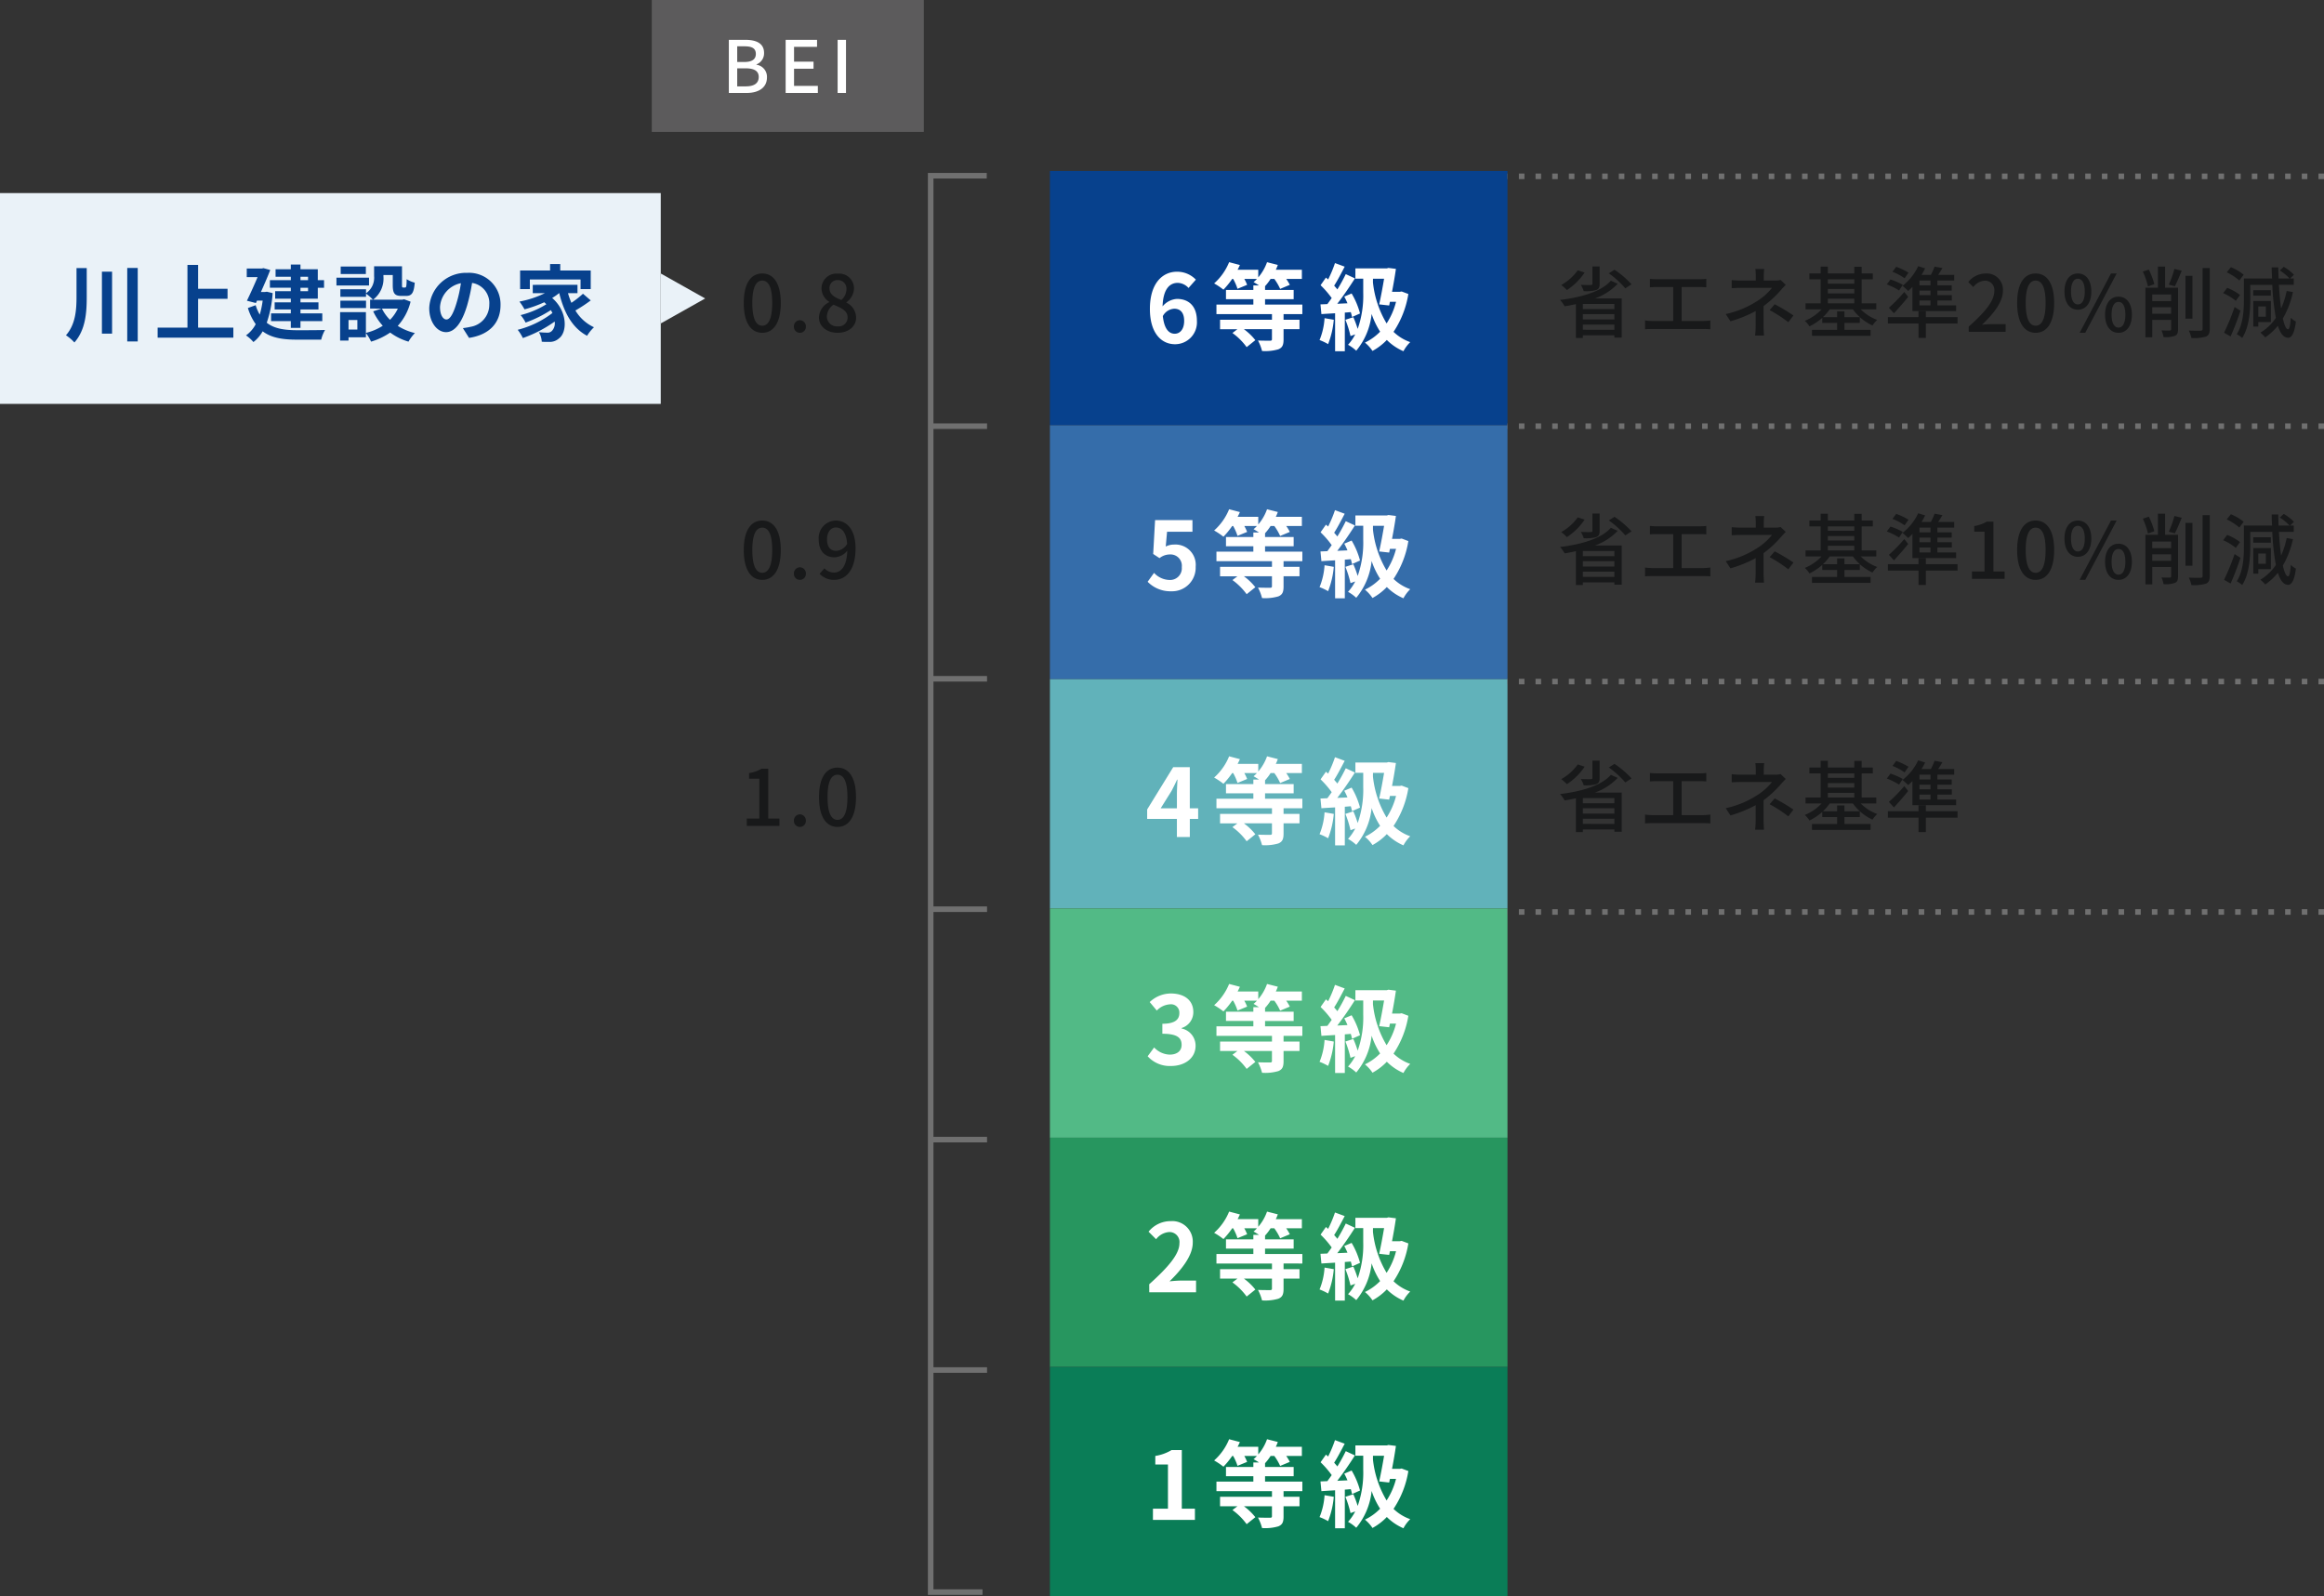 <svg xmlns="http://www.w3.org/2000/svg" width="418.55" height="287.489" viewBox="0 0 418.55 287.489">
  <rect x="0" y="0" width="418.55" height="287.489" fill="#333333" stroke="none"/>
  <g id="Group_80526" data-name="Group 80526" transform="translate(-220.95 -6204.359)">
    <path id="Path_407452" data-name="Path 407452" d="M7.644-11.76h-1.3v3.108c0,.168-.07.21-.308.224-.21.014-1.022.014-1.778-.028a5.16,5.16,0,0,1,.518,1.134A7.265,7.265,0,0,0,6.986-7.5c.5-.182.658-.49.658-1.12ZM3.7-11.074A9.03,9.03,0,0,1,.728-8.428a9.262,9.262,0,0,1,1.022.91,11.383,11.383,0,0,0,3.192-3.15ZM10.3-4.088H4.62v-.924H10.3ZM4.62-.364V-1.3H10.3v.938Zm0-2.814H10.3v.952H4.62ZM9.66-9.2C7.952-7.224,4.27-6.188.518-5.74a6.968,6.968,0,0,1,.826,1.148C2.016-4.7,2.7-4.83,3.374-4.984v6.1H4.62V.63H10.3v.42H11.62V-6.006H6.79a10.408,10.408,0,0,0,4.1-2.646ZM9.3-10.528a16.786,16.786,0,0,1,2.968,2.7l1.12-.728a16.786,16.786,0,0,0-3.066-2.618ZM22.414-1.946V-8.064h3.178a12.46,12.46,0,0,1,1.26.056V-9.534a11.782,11.782,0,0,1-1.26.07H17.934c-.322,0-.868-.028-1.232-.07v1.526c.35-.042.924-.056,1.232-.056h2.954v6.118H17.122a8.277,8.277,0,0,1-1.3-.1v1.6c.448-.042.9-.056,1.3-.056h9.24c.294,0,.84.014,1.218.056v-1.6a10.225,10.225,0,0,1-1.218.1ZM37.17-4.634a18.831,18.831,0,0,0,3.08-2.842c.252-.294.616-.672.91-.98l-.924-.882a3.534,3.534,0,0,1-.994.112H37.2v-.826a11.174,11.174,0,0,1,.084-1.26h-1.6a8.5,8.5,0,0,1,.084,1.26v.826h-2.6c-.476,0-1.26-.028-1.736-.084v1.456c.434-.028,1.26-.056,1.764-.056h5.488A10.506,10.506,0,0,1,36.05-5.558a17.027,17.027,0,0,1-5.7,2.366l.854,1.3a22.814,22.814,0,0,0,4.55-1.848c-.014.9-.014,2.016-.014,2.772a14.575,14.575,0,0,1-.1,1.652h1.6c-.028-.434-.07-1.134-.07-1.652Zm1.092.728a24.1,24.1,0,0,1,3.36,2.184l.924-1.218a33.471,33.471,0,0,0-3.374-2.016ZM48.748-5.964h4.76v.84h-4.76Zm4.76-3.486v.784h-4.76V-9.45Zm-4.76,1.736h4.76v.8h-4.76ZM57.47-4.046V-5.124H54.838V-9.45h2v-1.064h-2v-1.2h-1.33v1.2h-4.76v-1.218h-1.3v1.218h-2.03V-9.45h2.03v4.326H44.73v1.078h2.884A8.341,8.341,0,0,1,44.59-1.974a4.4,4.4,0,0,1,.84.994,9.778,9.778,0,0,0,2.31-1.54V-1.6h2.674V-.35H45.892V.728H56.434V-.35h-4.7V-1.6H54.5V-2.632H51.73v-1.05H50.414v1.05H47.852a8.919,8.919,0,0,0,1.232-1.414h4.172a8.893,8.893,0,0,0,3.528,2.912,5.341,5.341,0,0,1,.854-1.008,8.007,8.007,0,0,1-2.968-1.9Zm9.758-4.326H65.24v-.854h1.988Zm0,1.778H65.24V-7.42h1.988Zm0,1.834H65.24v-.882h1.988ZM63.98-3.738h7.868V-4.76H68.474v-.882h2.6v-.952h-2.6V-7.42H71.05v-.952H68.474v-.854H71.5v-1.022H68.614c.252-.378.518-.812.77-1.232l-1.414-.252a12.076,12.076,0,0,1-.672,1.484h-1.68a12.2,12.2,0,0,0,.644-1.176l-1.246-.392a9.682,9.682,0,0,1-2.828,3.542,11.042,11.042,0,0,1,1.022.924c.252-.224.518-.476.77-.742Zm-3.332.406c.854-.924,1.778-1.974,2.562-2.954l-.7-.882a28.57,28.57,0,0,1-2.772,2.842Zm2.618-7.322a11.656,11.656,0,0,0-2.212-1.05l-.672.9a9.918,9.918,0,0,1,2.184,1.162Zm-1.022,2.2a11.805,11.805,0,0,0-2.226-.966l-.658.882a12.523,12.523,0,0,1,2.212,1.092ZM72.1-2.646H66.4V-3.71h-1.33v1.064H59.556v1.162h5.516v2.59H66.4v-2.59h5.7ZM74.116,0h6.65V-1.372H78.19c-.5,0-1.148.042-1.68.1,2.184-2.086,3.766-4.144,3.766-6.132A2.914,2.914,0,0,0,77.168-10.5a4.043,4.043,0,0,0-3.136,1.54l.91.9a2.8,2.8,0,0,1,2.03-1.148,1.68,1.68,0,0,1,1.75,1.89c0,1.694-1.568,3.7-4.606,6.384ZM86.17.182C88.186.182,89.5-1.61,89.5-5.194c0-3.556-1.316-5.306-3.332-5.306s-3.332,1.736-3.332,5.306S84.14.182,86.17.182Zm0-1.274c-1.05,0-1.792-1.12-1.792-4.1,0-2.954.742-4.032,1.792-4.032s1.792,1.078,1.792,4.032C87.962-2.212,87.22-1.092,86.17-1.092Zm7.6-2.884c1.442,0,2.422-1.2,2.422-3.276s-.98-3.248-2.422-3.248-2.408,1.176-2.408,3.248S92.33-3.976,93.772-3.976Zm0-.952c-.714,0-1.232-.742-1.232-2.324s.518-2.3,1.232-2.3,1.246.7,1.246,2.3S94.5-4.928,93.772-4.928Zm.322,5.11H95.1L100.758-10.5H99.736Zm7,0c1.428,0,2.408-1.19,2.408-3.262s-.98-3.248-2.408-3.248S98.672-5.152,98.672-3.08,99.652.182,101.094.182Zm0-.938c-.728,0-1.246-.742-1.246-2.324s.518-2.3,1.246-2.3,1.232.7,1.232,2.3S101.808-.756,101.094-.756Zm6.454-7.826a14.3,14.3,0,0,0-.994-2.618l-1.078.364a13.539,13.539,0,0,1,.924,2.674Zm-.378,5.334V-4.424h3.4v1.176Zm3.4-3.472v1.19h-3.4V-6.72Zm1.246-1.218H109.48v-3.808h-1.288v3.808h-2.254V.994h1.232V-2.142h3.4V-.49c0,.2-.07.252-.266.266s-.826,0-1.47-.028a4.76,4.76,0,0,1,.364,1.2,4.842,4.842,0,0,0,2.058-.224c.434-.182.56-.56.56-1.19Zm-.574-.266c.378-.7.84-1.82,1.232-2.8l-1.316-.322A16.48,16.48,0,0,1,110.152-8.5Zm3.164-1.876h-1.26v7.714h1.26Zm1.834-1.4V-.532c0,.252-.112.336-.364.336-.294.014-1.176.014-2.114-.028a6.374,6.374,0,0,1,.462,1.344,7.842,7.842,0,0,0,2.618-.252c.476-.21.686-.588.686-1.4V-11.48Zm7.392,1.2a8.964,8.964,0,0,0-2.3-1.358l-.742.924a10.59,10.59,0,0,1,2.268,1.47Zm-.658,3.654a9.227,9.227,0,0,0-2.31-1.288l-.728.952a9.652,9.652,0,0,1,2.282,1.386ZM122-4.466a41.194,41.194,0,0,1-1.9,4.634l1.176.672a48.385,48.385,0,0,0,1.778-4.634Zm5.628-.1v1.848h-1.358V-4.564Zm.91,2.814V-5.544H125.37V-.938h.9V-1.75Zm-.014-5.74h-3.164v.98h3.164Zm2.856.14a14.83,14.83,0,0,1-1.008,3.15c-.168-1.218-.294-2.674-.392-4.256h2.674V-9.6h-.658l.686-.672a7.863,7.863,0,0,0-1.834-1.428l-.7.658a8.9,8.9,0,0,1,1.75,1.442H129.92c-.028-.658-.042-1.33-.056-2h-1.19c.014.686.042,1.358.07,2h-5.068v3.78c0,1.89-.126,4.452-1.288,6.258a4.854,4.854,0,0,1,.98.672c1.26-1.932,1.456-4.872,1.456-6.93V-8.456h3.962a43.166,43.166,0,0,0,.644,5.95,8.717,8.717,0,0,1-2.786,2.66,7.169,7.169,0,0,1,.868.854,10.5,10.5,0,0,0,2.282-2.1c.434,1.372,1.022,2.156,1.834,2.17.532.014,1.12-.56,1.414-2.926a3.5,3.5,0,0,1-.924-.672c-.084,1.344-.252,2.072-.49,2.072-.35-.014-.672-.742-.938-1.946a16.456,16.456,0,0,0,1.82-4.76Z" transform="translate(501.4 6264.118)" fill="#18191a"/>
    <path id="Path_407451" data-name="Path 407451" d="M7.644-11.76h-1.3v3.108c0,.168-.07.21-.308.224-.21.014-1.022.014-1.778-.028a5.16,5.16,0,0,1,.518,1.134A7.265,7.265,0,0,0,6.986-7.5c.5-.182.658-.49.658-1.12ZM3.7-11.074A9.03,9.03,0,0,1,.728-8.428a9.262,9.262,0,0,1,1.022.91,11.383,11.383,0,0,0,3.192-3.15ZM10.3-4.088H4.62v-.924H10.3ZM4.62-.364V-1.3H10.3v.938Zm0-2.814H10.3v.952H4.62ZM9.66-9.2C7.952-7.224,4.27-6.188.518-5.74a6.968,6.968,0,0,1,.826,1.148C2.016-4.7,2.7-4.83,3.374-4.984v6.1H4.62V.63H10.3v.42H11.62V-6.006H6.79a10.408,10.408,0,0,0,4.1-2.646ZM9.3-10.528a16.786,16.786,0,0,1,2.968,2.7l1.12-.728a16.786,16.786,0,0,0-3.066-2.618ZM22.414-1.946V-8.064h3.178a12.46,12.46,0,0,1,1.26.056V-9.534a11.782,11.782,0,0,1-1.26.07H17.934c-.322,0-.868-.028-1.232-.07v1.526c.35-.042.924-.056,1.232-.056h2.954v6.118H17.122a8.277,8.277,0,0,1-1.3-.1v1.6c.448-.042.9-.056,1.3-.056h9.24c.294,0,.84.014,1.218.056v-1.6a10.225,10.225,0,0,1-1.218.1ZM37.17-4.634a18.831,18.831,0,0,0,3.08-2.842c.252-.294.616-.672.91-.98l-.924-.882a3.534,3.534,0,0,1-.994.112H37.2v-.826a11.174,11.174,0,0,1,.084-1.26h-1.6a8.5,8.5,0,0,1,.084,1.26v.826h-2.6c-.476,0-1.26-.028-1.736-.084v1.456c.434-.028,1.26-.056,1.764-.056h5.488A10.506,10.506,0,0,1,36.05-5.558a17.027,17.027,0,0,1-5.7,2.366l.854,1.3a22.814,22.814,0,0,0,4.55-1.848c-.014.9-.014,2.016-.014,2.772a14.575,14.575,0,0,1-.1,1.652h1.6c-.028-.434-.07-1.134-.07-1.652Zm1.092.728a24.1,24.1,0,0,1,3.36,2.184l.924-1.218a33.471,33.471,0,0,0-3.374-2.016ZM48.748-5.964h4.76v.84h-4.76Zm4.76-3.486v.784h-4.76V-9.45Zm-4.76,1.736h4.76v.8h-4.76ZM57.47-4.046V-5.124H54.838V-9.45h2v-1.064h-2v-1.2h-1.33v1.2h-4.76v-1.218h-1.3v1.218h-2.03V-9.45h2.03v4.326H44.73v1.078h2.884A8.341,8.341,0,0,1,44.59-1.974a4.4,4.4,0,0,1,.84.994,9.778,9.778,0,0,0,2.31-1.54V-1.6h2.674V-.35H45.892V.728H56.434V-.35h-4.7V-1.6H54.5V-2.632H51.73v-1.05H50.414v1.05H47.852a8.919,8.919,0,0,0,1.232-1.414h4.172a8.893,8.893,0,0,0,3.528,2.912,5.341,5.341,0,0,1,.854-1.008,8.007,8.007,0,0,1-2.968-1.9Zm9.758-4.326H65.24v-.854h1.988Zm0,1.778H65.24V-7.42h1.988Zm0,1.834H65.24v-.882h1.988ZM63.98-3.738h7.868V-4.76H68.474v-.882h2.6v-.952h-2.6V-7.42H71.05v-.952H68.474v-.854H71.5v-1.022H68.614c.252-.378.518-.812.77-1.232l-1.414-.252a12.076,12.076,0,0,1-.672,1.484h-1.68a12.2,12.2,0,0,0,.644-1.176l-1.246-.392a9.682,9.682,0,0,1-2.828,3.542,11.042,11.042,0,0,1,1.022.924c.252-.224.518-.476.77-.742Zm-3.332.406c.854-.924,1.778-1.974,2.562-2.954l-.7-.882a28.57,28.57,0,0,1-2.772,2.842Zm2.618-7.322a11.656,11.656,0,0,0-2.212-1.05l-.672.9a9.918,9.918,0,0,1,2.184,1.162Zm-1.022,2.2a11.805,11.805,0,0,0-2.226-.966l-.658.882a12.523,12.523,0,0,1,2.212,1.092ZM72.1-2.646H66.4V-3.71h-1.33v1.064H59.556v1.162h5.516v2.59H66.4v-2.59h5.7ZM74.7,0h5.88V-1.33H78.568V-10.3H77.35a6.33,6.33,0,0,1-2.24.784V-8.5h1.848V-1.33H74.7ZM86.17.182C88.186.182,89.5-1.61,89.5-5.194c0-3.556-1.316-5.306-3.332-5.306s-3.332,1.736-3.332,5.306S84.14.182,86.17.182Zm0-1.274c-1.05,0-1.792-1.12-1.792-4.1,0-2.954.742-4.032,1.792-4.032s1.792,1.078,1.792,4.032C87.962-2.212,87.22-1.092,86.17-1.092Zm7.6-2.884c1.442,0,2.422-1.2,2.422-3.276s-.98-3.248-2.422-3.248-2.408,1.176-2.408,3.248S92.33-3.976,93.772-3.976Zm0-.952c-.714,0-1.232-.742-1.232-2.324s.518-2.3,1.232-2.3,1.246.7,1.246,2.3S94.5-4.928,93.772-4.928Zm.322,5.11H95.1L100.758-10.5H99.736Zm7,0c1.428,0,2.408-1.19,2.408-3.262s-.98-3.248-2.408-3.248S98.672-5.152,98.672-3.08,99.652.182,101.094.182Zm0-.938c-.728,0-1.246-.742-1.246-2.324s.518-2.3,1.246-2.3,1.232.7,1.232,2.3S101.808-.756,101.094-.756Zm6.454-7.826a14.3,14.3,0,0,0-.994-2.618l-1.078.364a13.539,13.539,0,0,1,.924,2.674Zm-.378,5.334V-4.424h3.4v1.176Zm3.4-3.472v1.19h-3.4V-6.72Zm1.246-1.218H109.48v-3.808h-1.288v3.808h-2.254V.994h1.232V-2.142h3.4V-.49c0,.2-.07.252-.266.266s-.826,0-1.47-.028a4.76,4.76,0,0,1,.364,1.2,4.842,4.842,0,0,0,2.058-.224c.434-.182.56-.56.56-1.19Zm-.574-.266c.378-.7.84-1.82,1.232-2.8l-1.316-.322A16.48,16.48,0,0,1,110.152-8.5Zm3.164-1.876h-1.26v7.714h1.26Zm1.834-1.4V-.532c0,.252-.112.336-.364.336-.294.014-1.176.014-2.114-.028a6.374,6.374,0,0,1,.462,1.344,7.842,7.842,0,0,0,2.618-.252c.476-.21.686-.588.686-1.4V-11.48Zm7.392,1.2a8.964,8.964,0,0,0-2.3-1.358l-.742.924a10.59,10.59,0,0,1,2.268,1.47Zm-.658,3.654a9.227,9.227,0,0,0-2.31-1.288l-.728.952a9.652,9.652,0,0,1,2.282,1.386ZM122-4.466a41.194,41.194,0,0,1-1.9,4.634l1.176.672a48.385,48.385,0,0,0,1.778-4.634Zm5.628-.1v1.848h-1.358V-4.564Zm.91,2.814V-5.544H125.37V-.938h.9V-1.75Zm-.014-5.74h-3.164v.98h3.164Zm2.856.14a14.83,14.83,0,0,1-1.008,3.15c-.168-1.218-.294-2.674-.392-4.256h2.674V-9.6h-.658l.686-.672a7.863,7.863,0,0,0-1.834-1.428l-.7.658a8.9,8.9,0,0,1,1.75,1.442H129.92c-.028-.658-.042-1.33-.056-2h-1.19c.014.686.042,1.358.07,2h-5.068v3.78c0,1.89-.126,4.452-1.288,6.258a4.854,4.854,0,0,1,.98.672c1.26-1.932,1.456-4.872,1.456-6.93V-8.456h3.962a43.166,43.166,0,0,0,.644,5.95,8.717,8.717,0,0,1-2.786,2.66,7.169,7.169,0,0,1,.868.854,10.5,10.5,0,0,0,2.282-2.1c.434,1.372,1.022,2.156,1.834,2.17.532.014,1.12-.56,1.414-2.926a3.5,3.5,0,0,1-.924-.672c-.084,1.344-.252,2.072-.49,2.072-.35-.014-.672-.742-.938-1.946a16.456,16.456,0,0,0,1.82-4.76Z" transform="translate(501.4 6308.618)" fill="#18191a"/>
    <path id="Path_407453" data-name="Path 407453" d="M7.644-11.76h-1.3v3.108c0,.168-.07.21-.308.224-.21.014-1.022.014-1.778-.028a5.16,5.16,0,0,1,.518,1.134A7.265,7.265,0,0,0,6.986-7.5c.5-.182.658-.49.658-1.12ZM3.7-11.074A9.03,9.03,0,0,1,.728-8.428a9.262,9.262,0,0,1,1.022.91,11.383,11.383,0,0,0,3.192-3.15ZM10.3-4.088H4.62v-.924H10.3ZM4.62-.364V-1.3H10.3v.938Zm0-2.814H10.3v.952H4.62ZM9.66-9.2C7.952-7.224,4.27-6.188.518-5.74a6.968,6.968,0,0,1,.826,1.148C2.016-4.7,2.7-4.83,3.374-4.984v6.1H4.62V.63H10.3v.42H11.62V-6.006H6.79a10.408,10.408,0,0,0,4.1-2.646ZM9.3-10.528a16.786,16.786,0,0,1,2.968,2.7l1.12-.728a16.786,16.786,0,0,0-3.066-2.618ZM22.414-1.946V-8.064h3.178a12.46,12.46,0,0,1,1.26.056V-9.534a11.782,11.782,0,0,1-1.26.07H17.934c-.322,0-.868-.028-1.232-.07v1.526c.35-.042.924-.056,1.232-.056h2.954v6.118H17.122a8.277,8.277,0,0,1-1.3-.1v1.6c.448-.042.9-.056,1.3-.056h9.24c.294,0,.84.014,1.218.056v-1.6a10.225,10.225,0,0,1-1.218.1ZM37.17-4.634a18.831,18.831,0,0,0,3.08-2.842c.252-.294.616-.672.91-.98l-.924-.882a3.534,3.534,0,0,1-.994.112H37.2v-.826a11.174,11.174,0,0,1,.084-1.26h-1.6a8.5,8.5,0,0,1,.084,1.26v.826h-2.6c-.476,0-1.26-.028-1.736-.084v1.456c.434-.028,1.26-.056,1.764-.056h5.488A10.506,10.506,0,0,1,36.05-5.558a17.027,17.027,0,0,1-5.7,2.366l.854,1.3a22.814,22.814,0,0,0,4.55-1.848c-.014.9-.014,2.016-.014,2.772a14.575,14.575,0,0,1-.1,1.652h1.6c-.028-.434-.07-1.134-.07-1.652Zm1.092.728a24.1,24.1,0,0,1,3.36,2.184l.924-1.218a33.471,33.471,0,0,0-3.374-2.016ZM48.748-5.964h4.76v.84h-4.76Zm4.76-3.486v.784h-4.76V-9.45Zm-4.76,1.736h4.76v.8h-4.76ZM57.47-4.046V-5.124H54.838V-9.45h2v-1.064h-2v-1.2h-1.33v1.2h-4.76v-1.218h-1.3v1.218h-2.03V-9.45h2.03v4.326H44.73v1.078h2.884A8.341,8.341,0,0,1,44.59-1.974a4.4,4.4,0,0,1,.84.994,9.778,9.778,0,0,0,2.31-1.54V-1.6h2.674V-.35H45.892V.728H56.434V-.35h-4.7V-1.6H54.5V-2.632H51.73v-1.05H50.414v1.05H47.852a8.919,8.919,0,0,0,1.232-1.414h4.172a8.893,8.893,0,0,0,3.528,2.912,5.341,5.341,0,0,1,.854-1.008,8.007,8.007,0,0,1-2.968-1.9Zm9.758-4.326H65.24v-.854h1.988Zm0,1.778H65.24V-7.42h1.988Zm0,1.834H65.24v-.882h1.988ZM63.98-3.738h7.868V-4.76H68.474v-.882h2.6v-.952h-2.6V-7.42H71.05v-.952H68.474v-.854H71.5v-1.022H68.614c.252-.378.518-.812.77-1.232l-1.414-.252a12.076,12.076,0,0,1-.672,1.484h-1.68a12.2,12.2,0,0,0,.644-1.176l-1.246-.392a9.682,9.682,0,0,1-2.828,3.542,11.042,11.042,0,0,1,1.022.924c.252-.224.518-.476.77-.742Zm-3.332.406c.854-.924,1.778-1.974,2.562-2.954l-.7-.882a28.57,28.57,0,0,1-2.772,2.842Zm2.618-7.322a11.656,11.656,0,0,0-2.212-1.05l-.672.9a9.918,9.918,0,0,1,2.184,1.162Zm-1.022,2.2a11.805,11.805,0,0,0-2.226-.966l-.658.882a12.523,12.523,0,0,1,2.212,1.092ZM72.1-2.646H66.4V-3.71h-1.33v1.064H59.556v1.162h5.516v2.59H66.4v-2.59h5.7Z" transform="translate(501.4 6353.118)" fill="#18191a"/>
    <g id="Group_80361" data-name="Group 80361" transform="translate(388.564 6236.008)">
      <path id="Path_407303" data-name="Path 407303" d="M-12043.353,7757.921h-10.1v255.11h9.338" transform="translate(12053.452 -7757.921)" fill="none" stroke="#707070" stroke-width="1"/>
      <line id="Line_984" data-name="Line 984" x1="10.151" transform="translate(0 45.11)" fill="none" stroke="#707070" stroke-width="1"/>
      <line id="Line_985" data-name="Line 985" x1="10.151" transform="translate(0 90.61)" fill="none" stroke="#707070" stroke-width="1"/>
      <line id="Line_986" data-name="Line 986" x1="10.151" transform="translate(0 132.11)" fill="none" stroke="#707070" stroke-width="1"/>
      <line id="Line_987" data-name="Line 987" x1="10.151" transform="translate(0 173.61)" fill="none" stroke="#707070" stroke-width="1"/>
      <line id="Line_988" data-name="Line 988" x1="10.151" transform="translate(0 215.11)" fill="none" stroke="#707070" stroke-width="1"/>
    </g>
    <path id="Path_407456" data-name="Path 407456" d="M3.99.182c2.016,0,3.332-1.792,3.332-5.376C7.322-8.75,6.006-10.5,3.99-10.5S.658-8.764.658-5.194,1.96.182,3.99.182Zm0-1.274c-1.05,0-1.792-1.12-1.792-4.1,0-2.954.742-4.032,1.792-4.032S5.782-8.148,5.782-5.194C5.782-2.212,5.04-1.092,3.99-1.092ZM10.766.182a1.071,1.071,0,0,0,1.078-1.12,1.1,1.1,0,0,0-1.078-1.148A1.1,1.1,0,0,0,9.688-.938,1.071,1.071,0,0,0,10.766.182Zm6.79,0c1.988,0,3.332-1.176,3.332-2.7a3.028,3.028,0,0,0-1.736-2.73v-.07A3.2,3.2,0,0,0,20.51-7.742a2.661,2.661,0,0,0-2.912-2.73,2.684,2.684,0,0,0-2.94,2.66A2.913,2.913,0,0,0,16.044-5.4v.07A3.156,3.156,0,0,0,14.2-2.562C14.2-.966,15.624.182,17.556.182Zm.672-5.908C17.08-6.174,16.1-6.692,16.1-7.812a1.411,1.411,0,0,1,1.47-1.5,1.529,1.529,0,0,1,1.582,1.666A2.608,2.608,0,0,1,18.228-5.726ZM17.584-.98a1.8,1.8,0,0,1-1.96-1.736,2.629,2.629,0,0,1,1.2-2.156c1.4.574,2.534,1.05,2.534,2.31A1.594,1.594,0,0,1,17.584-.98Z" transform="translate(354.244 6264.118)" fill="#18191a"/>
    <path id="Path_407455" data-name="Path 407455" d="M3.99.182c2.016,0,3.332-1.792,3.332-5.376C7.322-8.75,6.006-10.5,3.99-10.5S.658-8.764.658-5.194,1.96.182,3.99.182Zm0-1.274c-1.05,0-1.792-1.12-1.792-4.1,0-2.954.742-4.032,1.792-4.032S5.782-8.148,5.782-5.194C5.782-2.212,5.04-1.092,3.99-1.092ZM10.766.182a1.071,1.071,0,0,0,1.078-1.12,1.1,1.1,0,0,0-1.078-1.148A1.1,1.1,0,0,0,9.688-.938,1.071,1.071,0,0,0,10.766.182ZM17.318-5.04c-1.078,0-1.666-.756-1.666-2.072,0-1.344.7-2.142,1.582-2.142,1.12,0,1.89.924,2.044,2.954A2.471,2.471,0,0,1,17.318-5.04Zm-3,4.13A3.536,3.536,0,0,0,16.954.182c1.988,0,3.836-1.624,3.836-5.684,0-3.4-1.6-5-3.57-5a3.151,3.151,0,0,0-3.066,3.388c0,2.156,1.162,3.234,2.884,3.234a3.1,3.1,0,0,0,2.268-1.2c-.1,2.94-1.176,3.948-2.422,3.948A2.3,2.3,0,0,1,15.19-1.9Z" transform="translate(354.244 6308.618)" fill="#18191a"/>
    <path id="Path_407454" data-name="Path 407454" d="M1.2,0h5.88V-1.33H5.068V-10.3H3.85a6.33,6.33,0,0,1-2.24.784V-8.5H3.458V-1.33H1.2Zm9.562.182a1.071,1.071,0,0,0,1.078-1.12,1.1,1.1,0,0,0-1.078-1.148A1.1,1.1,0,0,0,9.688-.938,1.071,1.071,0,0,0,10.766.182Zm6.776,0c2.016,0,3.332-1.792,3.332-5.376,0-3.556-1.316-5.306-3.332-5.306S14.21-8.764,14.21-5.194,15.512.182,17.542.182Zm0-1.274c-1.05,0-1.792-1.12-1.792-4.1,0-2.954.742-4.032,1.792-4.032s1.792,1.078,1.792,4.032C19.334-2.212,18.592-1.092,17.542-1.092Z" transform="translate(354.244 6353.118)" fill="#18191a"/>
    <g id="Group_80362" data-name="Group 80362" transform="translate(7982.833 -1565.641)">
      <rect id="Rectangle_17963" data-name="Rectangle 17963" width="49" height="23.758" transform="translate(-7644.5 7770)" fill="#5c5b5c"/>
      <path id="Path_407457" data-name="Path 407457" d="M-10.543,0h3.2c2.119,0,3.666-.91,3.666-2.808A2.2,2.2,0,0,0-5.564-5.083v-.065A2.128,2.128,0,0,0-4.2-7.215c0-1.729-1.417-2.353-3.38-2.353h-2.964Zm1.508-5.577V-8.4h1.326c1.352,0,2.028.377,2.028,1.378,0,.9-.611,1.443-2.067,1.443Zm0,4.394v-3.25h1.521c1.521,0,2.353.468,2.353,1.547,0,1.17-.858,1.7-2.353,1.7ZM-.312,0h5.8V-1.274H1.2V-4.368h3.51V-5.642H1.2V-8.307H5.343V-9.568H-.312Zm9.36,0h1.508V-9.568H9.048Z" transform="translate(-7620.076 7786.742)" fill="#fff"/>
    </g>
    <g id="Group_80395" data-name="Group 80395" transform="translate(7661.95 -1551.656)">
      <g id="Group_80365" data-name="Group 80365" transform="translate(-7441 7790.791)">
        <rect id="Rectangle_17962" data-name="Rectangle 17962" width="119" height="37.967" fill="#eaf2f8"/>
        <path id="Polygon_129" data-name="Polygon 129" d="M4.5,0,9,8H0Z" transform="translate(127 14.483) rotate(90)" fill="#eaf2f8"/>
      </g>
      <path id="Path_407444" data-name="Path 407444" d="M-45.72-11.955V-6.8c0,2.475-.195,5-1.9,6.945A7.926,7.926,0,0,1-46.1,1.44c2-2.265,2.22-5.31,2.22-8.22v-5.175Zm4.575.645V-.15h1.83V-11.31Zm4.56-.675V1.26h1.89V-11.985ZM-23.82-1.23V-6.42h5.3V-8.235h-5.3v-4.29h-1.92V-1.23h-5.37V.57h13.635v-1.8ZM-4.02-10.4v.615H-5.385V-10.4Zm0,2.6H-5.385v-.615H-4.02Zm-3.1-1.98H-10.89v1.365h3.765V-7.8h-2.82v1.35h2.82v.66h-2.91V-4.5h2.91v.705H-10.68V-2.4h3.555v1.215h1.74V-2.4h3.93V-3.795h-3.93V-4.5h3.24V-5.79h-3.24v-.66h3.12V-8.415H-1.14V-9.78H-2.265v-1.965h-3.12V-12.6h-1.74v.855H-9.87v1.35h2.745ZM-11.445-7.7l-.315.045h-.75c.615-1.365,1.23-2.79,1.68-3.96l-1.215-.33-.27.06H-15.06v1.56h1.95c-.555,1.305-1.275,2.925-1.92,4.245l1.62.42.195-.435h1.02a15.826,15.826,0,0,1-.525,2.52,7.388,7.388,0,0,1-.735-1.7l-1.4.51a10.116,10.116,0,0,0,1.41,2.91A5.757,5.757,0,0,1-15.195.165a6.328,6.328,0,0,1,1.335,1.2A6.409,6.409,0,0,0-12.195-.57C-10.6.63-8.565.93-6.03.93h4.38A6.3,6.3,0,0,1-.96-.81c-1.1.045-4.14.045-5.025.045-2.19-.015-4.08-.24-5.475-1.35a20.558,20.558,0,0,0,1.065-5.34ZM6.39-12.24H1.86v1.35H6.39Zm.57,2.01H1.095v1.41H6.96ZM6.42-6.09H1.8v1.335H6.42Zm5.73,1.425A7.113,7.113,0,0,1,10.74-2.64,7.391,7.391,0,0,1,9.285-4.665ZM4.86-.885H3.27V-2.61H4.86Zm8.415-5.46-.3.075H7.695a4.748,4.748,0,0,0,1.86-4.185v-.255h1.68v1.815c0,1.485.345,1.95,1.545,1.95h.87c1,0,1.395-.525,1.545-2.385a5.089,5.089,0,0,1-1.455-.63c-.015,1.3-.075,1.5-.27,1.5h-.375c-.165,0-.195-.045-.195-.465v-3.36H7.875V-10.5A3.371,3.371,0,0,1,6.42-7.425v-.72H1.8V-6.78H6.42v-.57A7.953,7.953,0,0,1,7.665-6.27h-.51v1.605H9.24L7.71-4.17a10.432,10.432,0,0,0,1.725,2.6A9.833,9.833,0,0,1,6.4-.285V-4.02H1.755V1.1H3.27V.51H6.4V-.255a7.552,7.552,0,0,1,.93,1.545A12.116,12.116,0,0,0,10.77-.345a10.454,10.454,0,0,0,3.3,1.635A7.686,7.686,0,0,1,15.225-.255a10.242,10.242,0,0,1-3.09-1.29,10.121,10.121,0,0,0,2.31-4.365ZM20.9-2.7c-.555,0-1.155-.735-1.155-2.235a4.658,4.658,0,0,1,3.765-4.3,23.843,23.843,0,0,1-.8,3.6C22.11-3.63,21.51-2.7,20.9-2.7ZM24.975.615c3.75-.57,5.67-2.79,5.67-5.91a5.669,5.669,0,0,0-6-5.805,6.624,6.624,0,0,0-6.84,6.36c0,2.505,1.4,4.32,3.03,4.32s2.91-1.83,3.8-4.83a32.282,32.282,0,0,0,.885-4.035,3.677,3.677,0,0,1,3.1,3.93A4.022,4.022,0,0,1,25.245-1.38c-.39.09-.81.165-1.38.24ZM35.925-9.9H45.06v1.725h1.83V-11.52H41.4v-1.17H39.57v1.17h-5.4v3.345h1.755Zm9.57,2.565A18.043,18.043,0,0,1,43.41-5.7a13.261,13.261,0,0,1-.615-1.74h1.71v-1.5H36.45v1.5h2.19a18.131,18.131,0,0,1-4.59,1.515,10.576,10.576,0,0,1,.915,1.4A22.375,22.375,0,0,0,38.52-5.8c.135.12.255.24.375.36a16.152,16.152,0,0,1-4.635,1.95,6.415,6.415,0,0,1,.9,1.35,22.1,22.1,0,0,0,4.545-2.25,5.851,5.851,0,0,1,.285.525A17.249,17.249,0,0,1,33.735-.84a7.688,7.688,0,0,1,.93,1.485,23.131,23.131,0,0,0,5.73-2.97A1.958,1.958,0,0,1,39.9-.645,1.067,1.067,0,0,1,39-.33c-.39,0-.87-.03-1.44-.075a3.741,3.741,0,0,1,.51,1.71,12.434,12.434,0,0,0,1.275.03A2.467,2.467,0,0,0,41.175.7c1.485-1.08,1.6-4.815-1.23-7.275a9.643,9.643,0,0,0,1.245-.87h.03c.855,3.495,2.34,6.255,5.01,7.68A7.492,7.492,0,0,1,47.475-1.3,7.645,7.645,0,0,1,44.13-4.32a27.249,27.249,0,0,0,2.76-1.815Z" transform="translate(-7381.5 7816.258)" fill="#07418d"/>
    </g>
    <g id="Group_80360" data-name="Group 80360" transform="translate(1627.096 4920.588)">
      <rect id="Rectangle_18010" data-name="Rectangle 18010" width="82.41" height="45.771" transform="translate(-1134.648 1406.105) rotate(180)" fill="#356daa"/>
      <rect id="Rectangle_18011" data-name="Rectangle 18011" width="82.41" height="45.771" transform="translate(-1134.648 1360.334) rotate(180)" fill="#07418d"/>
      <rect id="Rectangle_18012" data-name="Rectangle 18012" width="82.41" height="41.289" transform="translate(-1134.648 1447.393) rotate(180)" fill="#61b2ba"/>
      <rect id="Rectangle_18013" data-name="Rectangle 18013" width="82.41" height="41.289" transform="translate(-1134.648 1488.682) rotate(180)" fill="#52ba86"/>
      <rect id="Rectangle_18014" data-name="Rectangle 18014" width="82.41" height="41.289" transform="translate(-1134.648 1529.971) rotate(180)" fill="#27965f"/>
      <rect id="Rectangle_18015" data-name="Rectangle 18015" width="82.41" height="41.289" transform="translate(-1134.648 1571.26) rotate(180)" fill="#0a7d57"/>
    </g>
    <path id="Path_407445" data-name="Path 407445" d="M-18.726-1.649c-1.054,0-1.9-.884-2.142-3.179a2.484,2.484,0,0,1,2.057-1.326c1.088,0,1.785.7,1.785,2.193C-17.026-2.431-17.791-1.649-18.726-1.649Zm3.808-9.741a4.66,4.66,0,0,0-3.417-1.428c-2.533,0-4.862,2.006-4.862,6.7,0,4.437,2.125,6.358,4.522,6.358a3.939,3.939,0,0,0,3.944-4.2c0-2.7-1.5-3.961-3.6-3.961a3.661,3.661,0,0,0-2.584,1.343c.1-3.145,1.292-4.233,2.737-4.233a2.731,2.731,0,0,1,1.938.918ZM4.258-5.185V-6.9H-2.457v-.969H2.694V-9.537H-2.457v-.68a9.131,9.131,0,0,0,1-1.309h.663a9.546,9.546,0,0,1,1.054,1.8L2-10.455a8.116,8.116,0,0,0-.646-1.071H4.173v-1.649H-.519a7.2,7.2,0,0,0,.357-.867L-2.1-14.535A8.657,8.657,0,0,1-3.681-11.8v-1.377H-7.4c.153-.289.289-.561.408-.85l-1.938-.51a10.277,10.277,0,0,1-2.7,3.825A12.6,12.6,0,0,1-9.954-9.588a14.913,14.913,0,0,0,1.581-1.938h.17a9.535,9.535,0,0,1,.782,1.785l1.734-.714a7.328,7.328,0,0,0-.51-1.071h2.278a4.924,4.924,0,0,1-.612.578c.255.136.629.374.986.595h-1.02v.816h-4.93v1.666h4.93V-6.9h-6.647v1.717h10v1.02h-9.35v1.7h3.128l-.9.68A11.4,11.4,0,0,1-5.772.765L-4.208-.493A10.465,10.465,0,0,0-6.265-2.465h5.049v1.8c0,.2-.085.272-.357.272s-1.292,0-2.159-.034A8.5,8.5,0,0,1-3,1.462,8.4,8.4,0,0,0-.06,1.156C.671.85.875.374.875-.629V-2.465H3.748v-1.7H.875v-1.02Zm4,.731a12.36,12.36,0,0,1-.9,3.944A9.992,9.992,0,0,1,8.9.221a15.718,15.718,0,0,0,1.02-4.386Zm4.726-1.088a8.362,8.362,0,0,1,.221.884L14.645-5.3a13.9,13.9,0,0,0-1.513-3.6l-1.326.561a11.336,11.336,0,0,1,.578,1.207l-1.836.085c1.071-1.377,2.244-3.094,3.179-4.573l-1.649-.765a30.829,30.829,0,0,1-1.513,2.754c-.17-.221-.374-.442-.578-.68.612-.935,1.292-2.261,1.9-3.417l-1.751-.646A21.55,21.55,0,0,1,8.9-11.424c-.136-.119-.272-.238-.391-.34l-.969,1.377A16.682,16.682,0,0,1,9.545-8.075c-.272.391-.527.748-.782,1.088l-1.241.051.17,1.751c.731-.051,1.581-.1,2.465-.153V1.5h1.751V-5.457Zm3.995-6.018H18.98c-.238,1.428-.561,3.2-.884,4.624l1.8.2.136-.663h1.1a12.734,12.734,0,0,1-1.7,3.893A18.009,18.009,0,0,1,16.974-10.9Zm5.168,2.3L21.8-9.2H20.409c.272-1.411.527-2.873.7-4.131l-1.343-.17-.306.085H13.812v1.853h1.411v2.533a17.964,17.964,0,0,1-1,6.511,17.313,17.313,0,0,0-.782-2.108l-1.428.459a18.554,18.554,0,0,1,.918,2.941l.85-.306A8.555,8.555,0,0,1,12.486.34a7.32,7.32,0,0,1,1.479,1.071,12.342,12.342,0,0,0,2.771-6.63,14.247,14.247,0,0,0,1.53,3.2A9.769,9.769,0,0,1,15.529-.051a6.7,6.7,0,0,1,1.36,1.5A10.54,10.54,0,0,0,19.473-.527,9.575,9.575,0,0,0,22.465,1.5,6.516,6.516,0,0,1,23.689-.136a8.323,8.323,0,0,1-3.009-1.853,17.089,17.089,0,0,0,2.669-6.817Z" transform="translate(451.243 6266.118)" fill="#fff"/>
    <path id="Path_407446" data-name="Path 407446" d="M-19.355.238a4.251,4.251,0,0,0,4.4-4.42,3.653,3.653,0,0,0-3.876-3.995,3.254,3.254,0,0,0-1.513.357l.238-2.669h4.573V-12.58h-6.732l-.34,6.1,1.139.748a3.01,3.01,0,0,1,1.887-.663,2.036,2.036,0,0,1,2.125,2.278A2.112,2.112,0,0,1-19.678-1.8a3.91,3.91,0,0,1-2.771-1.275l-1.156,1.6A5.734,5.734,0,0,0-19.355.238ZM4.258-5.185V-6.9H-2.457v-.969H2.694V-9.537H-2.457v-.68a9.131,9.131,0,0,0,1-1.309h.663a9.546,9.546,0,0,1,1.054,1.8L2-10.455a8.116,8.116,0,0,0-.646-1.071H4.173v-1.649H-.519a7.2,7.2,0,0,0,.357-.867L-2.1-14.535A8.657,8.657,0,0,1-3.681-11.8v-1.377H-7.4c.153-.289.289-.561.408-.85l-1.938-.51a10.277,10.277,0,0,1-2.7,3.825A12.6,12.6,0,0,1-9.954-9.588a14.913,14.913,0,0,0,1.581-1.938h.17a9.535,9.535,0,0,1,.782,1.785l1.734-.714a7.328,7.328,0,0,0-.51-1.071h2.278a4.924,4.924,0,0,1-.612.578c.255.136.629.374.986.595h-1.02v.816h-4.93v1.666h4.93V-6.9h-6.647v1.717h10v1.02h-9.35v1.7h3.128l-.9.68A11.4,11.4,0,0,1-5.772.765L-4.208-.493A10.465,10.465,0,0,0-6.265-2.465h5.049v1.8c0,.2-.085.272-.357.272s-1.292,0-2.159-.034A8.5,8.5,0,0,1-3,1.462,8.4,8.4,0,0,0-.06,1.156C.671.85.875.374.875-.629V-2.465H3.748v-1.7H.875v-1.02Zm4,.731a12.36,12.36,0,0,1-.9,3.944A9.992,9.992,0,0,1,8.9.221a15.718,15.718,0,0,0,1.02-4.386Zm4.726-1.088a8.362,8.362,0,0,1,.221.884L14.645-5.3a13.9,13.9,0,0,0-1.513-3.6l-1.326.561a11.336,11.336,0,0,1,.578,1.207l-1.836.085c1.071-1.377,2.244-3.094,3.179-4.573l-1.649-.765a30.829,30.829,0,0,1-1.513,2.754c-.17-.221-.374-.442-.578-.68.612-.935,1.292-2.261,1.9-3.417l-1.751-.646A21.55,21.55,0,0,1,8.9-11.424c-.136-.119-.272-.238-.391-.34l-.969,1.377A16.682,16.682,0,0,1,9.545-8.075c-.272.391-.527.748-.782,1.088l-1.241.051.17,1.751c.731-.051,1.581-.1,2.465-.153V1.5h1.751V-5.457Zm3.995-6.018H18.98c-.238,1.428-.561,3.2-.884,4.624l1.8.2.136-.663h1.1a12.734,12.734,0,0,1-1.7,3.893A18.009,18.009,0,0,1,16.974-10.9Zm5.168,2.3L21.8-9.2H20.409c.272-1.411.527-2.873.7-4.131l-1.343-.17-.306.085H13.812v1.853h1.411v2.533a17.964,17.964,0,0,1-1,6.511,17.313,17.313,0,0,0-.782-2.108l-1.428.459a18.554,18.554,0,0,1,.918,2.941l.85-.306A8.555,8.555,0,0,1,12.486.34a7.32,7.32,0,0,1,1.479,1.071,12.342,12.342,0,0,0,2.771-6.63,14.247,14.247,0,0,0,1.53,3.2A9.769,9.769,0,0,1,15.529-.051a6.7,6.7,0,0,1,1.36,1.5A10.54,10.54,0,0,0,19.473-.527,9.575,9.575,0,0,0,22.465,1.5,6.516,6.516,0,0,1,23.689-.136a8.323,8.323,0,0,1-3.009-1.853,17.089,17.089,0,0,0,2.669-6.817Z" transform="translate(451.243 6310.618)" fill="#fff"/>
    <path id="Path_407447" data-name="Path 407447" d="M-21.259-5.168-19.3-8.3c.357-.68.7-1.377,1-2.04h.068c-.034.731-.1,1.87-.1,2.6v2.567Zm6.749,0h-1.5V-12.58H-19L-23.69-4.964v1.7h5.355V0h2.329V-3.264h1.5ZM4.258-5.185V-6.9H-2.457v-.969H2.694V-9.537H-2.457v-.68a9.131,9.131,0,0,0,1-1.309h.663a9.546,9.546,0,0,1,1.054,1.8L2-10.455a8.116,8.116,0,0,0-.646-1.071H4.173v-1.649H-.519a7.2,7.2,0,0,0,.357-.867L-2.1-14.535A8.657,8.657,0,0,1-3.681-11.8v-1.377H-7.4c.153-.289.289-.561.408-.85l-1.938-.51a10.277,10.277,0,0,1-2.7,3.825A12.6,12.6,0,0,1-9.954-9.588a14.913,14.913,0,0,0,1.581-1.938h.17a9.535,9.535,0,0,1,.782,1.785l1.734-.714a7.328,7.328,0,0,0-.51-1.071h2.278a4.924,4.924,0,0,1-.612.578c.255.136.629.374.986.595h-1.02v.816h-4.93v1.666h4.93V-6.9h-6.647v1.717h10v1.02h-9.35v1.7h3.128l-.9.68A11.4,11.4,0,0,1-5.772.765L-4.208-.493A10.465,10.465,0,0,0-6.265-2.465h5.049v1.8c0,.2-.085.272-.357.272s-1.292,0-2.159-.034A8.5,8.5,0,0,1-3,1.462,8.4,8.4,0,0,0-.06,1.156C.671.85.875.374.875-.629V-2.465H3.748v-1.7H.875v-1.02Zm4,.731a12.36,12.36,0,0,1-.9,3.944A9.992,9.992,0,0,1,8.9.221a15.718,15.718,0,0,0,1.02-4.386Zm4.726-1.088a8.362,8.362,0,0,1,.221.884L14.645-5.3a13.9,13.9,0,0,0-1.513-3.6l-1.326.561a11.336,11.336,0,0,1,.578,1.207l-1.836.085c1.071-1.377,2.244-3.094,3.179-4.573l-1.649-.765a30.829,30.829,0,0,1-1.513,2.754c-.17-.221-.374-.442-.578-.68.612-.935,1.292-2.261,1.9-3.417l-1.751-.646A21.55,21.55,0,0,1,8.9-11.424c-.136-.119-.272-.238-.391-.34l-.969,1.377A16.682,16.682,0,0,1,9.545-8.075c-.272.391-.527.748-.782,1.088l-1.241.051.17,1.751c.731-.051,1.581-.1,2.465-.153V1.5h1.751V-5.457Zm3.995-6.018H18.98c-.238,1.428-.561,3.2-.884,4.624l1.8.2.136-.663h1.1a12.734,12.734,0,0,1-1.7,3.893A18.009,18.009,0,0,1,16.974-10.9Zm5.168,2.3L21.8-9.2H20.409c.272-1.411.527-2.873.7-4.131l-1.343-.17-.306.085H13.812v1.853h1.411v2.533a17.964,17.964,0,0,1-1,6.511,17.313,17.313,0,0,0-.782-2.108l-1.428.459a18.554,18.554,0,0,1,.918,2.941l.85-.306A8.555,8.555,0,0,1,12.486.34a7.32,7.32,0,0,1,1.479,1.071,12.342,12.342,0,0,0,2.771-6.63,14.247,14.247,0,0,0,1.53,3.2A9.769,9.769,0,0,1,15.529-.051a6.7,6.7,0,0,1,1.36,1.5A10.54,10.54,0,0,0,19.473-.527,9.575,9.575,0,0,0,22.465,1.5,6.516,6.516,0,0,1,23.689-.136a8.323,8.323,0,0,1-3.009-1.853,17.089,17.089,0,0,0,2.669-6.817Z" transform="translate(451.243 6355.118)" fill="#fff"/>
    <path id="Path_407448" data-name="Path 407448" d="M-19.389.238c2.4,0,4.42-1.343,4.42-3.655a3.144,3.144,0,0,0-2.516-3.094V-6.6a2.98,2.98,0,0,0,2.108-2.873c0-2.159-1.649-3.349-4.08-3.349a5.581,5.581,0,0,0-3.774,1.547l1.275,1.53a3.59,3.59,0,0,1,2.38-1.122,1.5,1.5,0,0,1,1.683,1.581c0,1.122-.748,1.921-3.06,1.921v1.8c2.737,0,3.468.765,3.468,2.006,0,1.122-.867,1.751-2.142,1.751a4,4,0,0,1-2.805-1.292L-23.6-1.513A5.348,5.348,0,0,0-19.389.238ZM4.258-5.185V-6.9H-2.457v-.969H2.694V-9.537H-2.457v-.68a9.131,9.131,0,0,0,1-1.309h.663a9.546,9.546,0,0,1,1.054,1.8L2-10.455a8.116,8.116,0,0,0-.646-1.071H4.173v-1.649H-.519a7.2,7.2,0,0,0,.357-.867L-2.1-14.535A8.657,8.657,0,0,1-3.681-11.8v-1.377H-7.4c.153-.289.289-.561.408-.85l-1.938-.51a10.277,10.277,0,0,1-2.7,3.825A12.6,12.6,0,0,1-9.954-9.588a14.913,14.913,0,0,0,1.581-1.938h.17a9.535,9.535,0,0,1,.782,1.785l1.734-.714a7.328,7.328,0,0,0-.51-1.071h2.278a4.924,4.924,0,0,1-.612.578c.255.136.629.374.986.595h-1.02v.816h-4.93v1.666h4.93V-6.9h-6.647v1.717h10v1.02h-9.35v1.7h3.128l-.9.68A11.4,11.4,0,0,1-5.772.765L-4.208-.493A10.465,10.465,0,0,0-6.265-2.465h5.049v1.8c0,.2-.085.272-.357.272s-1.292,0-2.159-.034A8.5,8.5,0,0,1-3,1.462,8.4,8.4,0,0,0-.06,1.156C.671.85.875.374.875-.629V-2.465H3.748v-1.7H.875v-1.02Zm4,.731a12.36,12.36,0,0,1-.9,3.944A9.992,9.992,0,0,1,8.9.221a15.718,15.718,0,0,0,1.02-4.386Zm4.726-1.088a8.362,8.362,0,0,1,.221.884L14.645-5.3a13.9,13.9,0,0,0-1.513-3.6l-1.326.561a11.336,11.336,0,0,1,.578,1.207l-1.836.085c1.071-1.377,2.244-3.094,3.179-4.573l-1.649-.765a30.829,30.829,0,0,1-1.513,2.754c-.17-.221-.374-.442-.578-.68.612-.935,1.292-2.261,1.9-3.417l-1.751-.646A21.55,21.55,0,0,1,8.9-11.424c-.136-.119-.272-.238-.391-.34l-.969,1.377A16.682,16.682,0,0,1,9.545-8.075c-.272.391-.527.748-.782,1.088l-1.241.051.17,1.751c.731-.051,1.581-.1,2.465-.153V1.5h1.751V-5.457Zm3.995-6.018H18.98c-.238,1.428-.561,3.2-.884,4.624l1.8.2.136-.663h1.1a12.734,12.734,0,0,1-1.7,3.893A18.009,18.009,0,0,1,16.974-10.9Zm5.168,2.3L21.8-9.2H20.409c.272-1.411.527-2.873.7-4.131l-1.343-.17-.306.085H13.812v1.853h1.411v2.533a17.964,17.964,0,0,1-1,6.511,17.313,17.313,0,0,0-.782-2.108l-1.428.459a18.554,18.554,0,0,1,.918,2.941l.85-.306A8.555,8.555,0,0,1,12.486.34a7.32,7.32,0,0,1,1.479,1.071,12.342,12.342,0,0,0,2.771-6.63,14.247,14.247,0,0,0,1.53,3.2A9.769,9.769,0,0,1,15.529-.051a6.7,6.7,0,0,1,1.36,1.5A10.54,10.54,0,0,0,19.473-.527,9.575,9.575,0,0,0,22.465,1.5,6.516,6.516,0,0,1,23.689-.136a8.323,8.323,0,0,1-3.009-1.853,17.089,17.089,0,0,0,2.669-6.817Z" transform="translate(451.243 6396.118)" fill="#fff"/>
    <path id="Path_407449" data-name="Path 407449" d="M-23.316,0h8.432V-2.108h-2.737c-.578,0-1.411.068-2.04.136,2.3-2.244,4.182-4.692,4.182-6.97a3.69,3.69,0,0,0-3.961-3.876,5.1,5.1,0,0,0-4,1.9l1.36,1.36a3.259,3.259,0,0,1,2.312-1.292,1.8,1.8,0,0,1,1.887,2.04c0,1.938-2.023,4.3-5.44,7.361ZM4.258-5.185V-6.9H-2.457v-.969H2.694V-9.537H-2.457v-.68a9.131,9.131,0,0,0,1-1.309h.663a9.546,9.546,0,0,1,1.054,1.8L2-10.455a8.116,8.116,0,0,0-.646-1.071H4.173v-1.649H-.519a7.2,7.2,0,0,0,.357-.867L-2.1-14.535A8.657,8.657,0,0,1-3.681-11.8v-1.377H-7.4c.153-.289.289-.561.408-.85l-1.938-.51a10.277,10.277,0,0,1-2.7,3.825A12.6,12.6,0,0,1-9.954-9.588a14.913,14.913,0,0,0,1.581-1.938h.17a9.535,9.535,0,0,1,.782,1.785l1.734-.714a7.328,7.328,0,0,0-.51-1.071h2.278a4.924,4.924,0,0,1-.612.578c.255.136.629.374.986.595h-1.02v.816h-4.93v1.666h4.93V-6.9h-6.647v1.717h10v1.02h-9.35v1.7h3.128l-.9.68A11.4,11.4,0,0,1-5.772.765L-4.208-.493A10.465,10.465,0,0,0-6.265-2.465h5.049v1.8c0,.2-.085.272-.357.272s-1.292,0-2.159-.034A8.5,8.5,0,0,1-3,1.462,8.4,8.4,0,0,0-.06,1.156C.671.85.875.374.875-.629V-2.465H3.748v-1.7H.875v-1.02Zm4,.731a12.36,12.36,0,0,1-.9,3.944A9.992,9.992,0,0,1,8.9.221a15.718,15.718,0,0,0,1.02-4.386Zm4.726-1.088a8.362,8.362,0,0,1,.221.884L14.645-5.3a13.9,13.9,0,0,0-1.513-3.6l-1.326.561a11.336,11.336,0,0,1,.578,1.207l-1.836.085c1.071-1.377,2.244-3.094,3.179-4.573l-1.649-.765a30.829,30.829,0,0,1-1.513,2.754c-.17-.221-.374-.442-.578-.68.612-.935,1.292-2.261,1.9-3.417l-1.751-.646A21.55,21.55,0,0,1,8.9-11.424c-.136-.119-.272-.238-.391-.34l-.969,1.377A16.682,16.682,0,0,1,9.545-8.075c-.272.391-.527.748-.782,1.088l-1.241.051.17,1.751c.731-.051,1.581-.1,2.465-.153V1.5h1.751V-5.457Zm3.995-6.018H18.98c-.238,1.428-.561,3.2-.884,4.624l1.8.2.136-.663h1.1a12.734,12.734,0,0,1-1.7,3.893A18.009,18.009,0,0,1,16.974-10.9Zm5.168,2.3L21.8-9.2H20.409c.272-1.411.527-2.873.7-4.131l-1.343-.17-.306.085H13.812v1.853h1.411v2.533a17.964,17.964,0,0,1-1,6.511,17.313,17.313,0,0,0-.782-2.108l-1.428.459a18.554,18.554,0,0,1,.918,2.941l.85-.306A8.555,8.555,0,0,1,12.486.34a7.32,7.32,0,0,1,1.479,1.071,12.342,12.342,0,0,0,2.771-6.63,14.247,14.247,0,0,0,1.53,3.2A9.769,9.769,0,0,1,15.529-.051a6.7,6.7,0,0,1,1.36,1.5A10.54,10.54,0,0,0,19.473-.527,9.575,9.575,0,0,0,22.465,1.5,6.516,6.516,0,0,1,23.689-.136a8.323,8.323,0,0,1-3.009-1.853,17.089,17.089,0,0,0,2.669-6.817Z" transform="translate(451.243 6437.118)" fill="#fff"/>
    <path id="Path_407450" data-name="Path 407450" d="M-22.653,0h7.565V-2.023h-2.363V-12.58H-19.3a8.16,8.16,0,0,1-2.924,1.054v1.547h2.278v7.956h-2.7ZM4.258-5.185V-6.9H-2.457v-.969H2.694V-9.537H-2.457v-.68a9.131,9.131,0,0,0,1-1.309h.663a9.546,9.546,0,0,1,1.054,1.8L2-10.455a8.116,8.116,0,0,0-.646-1.071H4.173v-1.649H-.519a7.2,7.2,0,0,0,.357-.867L-2.1-14.535A8.657,8.657,0,0,1-3.681-11.8v-1.377H-7.4c.153-.289.289-.561.408-.85l-1.938-.51a10.277,10.277,0,0,1-2.7,3.825A12.6,12.6,0,0,1-9.954-9.588a14.913,14.913,0,0,0,1.581-1.938h.17a9.535,9.535,0,0,1,.782,1.785l1.734-.714a7.328,7.328,0,0,0-.51-1.071h2.278a4.924,4.924,0,0,1-.612.578c.255.136.629.374.986.595h-1.02v.816h-4.93v1.666h4.93V-6.9h-6.647v1.717h10v1.02h-9.35v1.7h3.128l-.9.68A11.4,11.4,0,0,1-5.772.765L-4.208-.493A10.465,10.465,0,0,0-6.265-2.465h5.049v1.8c0,.2-.085.272-.357.272s-1.292,0-2.159-.034A8.5,8.5,0,0,1-3,1.462,8.4,8.4,0,0,0-.06,1.156C.671.85.875.374.875-.629V-2.465H3.748v-1.7H.875v-1.02Zm4,.731a12.36,12.36,0,0,1-.9,3.944A9.992,9.992,0,0,1,8.9.221a15.718,15.718,0,0,0,1.02-4.386Zm4.726-1.088a8.362,8.362,0,0,1,.221.884L14.645-5.3a13.9,13.9,0,0,0-1.513-3.6l-1.326.561a11.336,11.336,0,0,1,.578,1.207l-1.836.085c1.071-1.377,2.244-3.094,3.179-4.573l-1.649-.765a30.829,30.829,0,0,1-1.513,2.754c-.17-.221-.374-.442-.578-.68.612-.935,1.292-2.261,1.9-3.417l-1.751-.646A21.55,21.55,0,0,1,8.9-11.424c-.136-.119-.272-.238-.391-.34l-.969,1.377A16.682,16.682,0,0,1,9.545-8.075c-.272.391-.527.748-.782,1.088l-1.241.051.17,1.751c.731-.051,1.581-.1,2.465-.153V1.5h1.751V-5.457Zm3.995-6.018H18.98c-.238,1.428-.561,3.2-.884,4.624l1.8.2.136-.663h1.1a12.734,12.734,0,0,1-1.7,3.893A18.009,18.009,0,0,1,16.974-10.9Zm5.168,2.3L21.8-9.2H20.409c.272-1.411.527-2.873.7-4.131l-1.343-.17-.306.085H13.812v1.853h1.411v2.533a17.964,17.964,0,0,1-1,6.511,17.313,17.313,0,0,0-.782-2.108l-1.428.459a18.554,18.554,0,0,1,.918,2.941l.85-.306A8.555,8.555,0,0,1,12.486.34a7.32,7.32,0,0,1,1.479,1.071,12.342,12.342,0,0,0,2.771-6.63,14.247,14.247,0,0,0,1.53,3.2A9.769,9.769,0,0,1,15.529-.051a6.7,6.7,0,0,1,1.36,1.5A10.54,10.54,0,0,0,19.473-.527,9.575,9.575,0,0,0,22.465,1.5,6.516,6.516,0,0,1,23.689-.136a8.323,8.323,0,0,1-3.009-1.853,17.089,17.089,0,0,0,2.669-6.817Z" transform="translate(451.243 6478.118)" fill="#fff"/>
    <line id="Line_1000" data-name="Line 1000" x1="147.052" transform="translate(492.448 6281.118)" fill="none" stroke="#707070" stroke-width="1" stroke-dasharray="1 2"/>
    <path id="Path_407426" data-name="Path 407426" d="M147.052,0H0" transform="translate(492.448 6236.118)" fill="none" stroke="#707070" stroke-width="1" stroke-dasharray="1 2"/>
    <line id="Line_1001" data-name="Line 1001" x1="147.052" transform="translate(492.448 6327.118)" fill="none" stroke="#707070" stroke-width="1" stroke-dasharray="1 2"/>
    <line id="Line_1002" data-name="Line 1002" x1="147.052" transform="translate(492.448 6368.618)" fill="none" stroke="#707070" stroke-width="1" stroke-dasharray="1 2"/>
  </g>
</svg>
